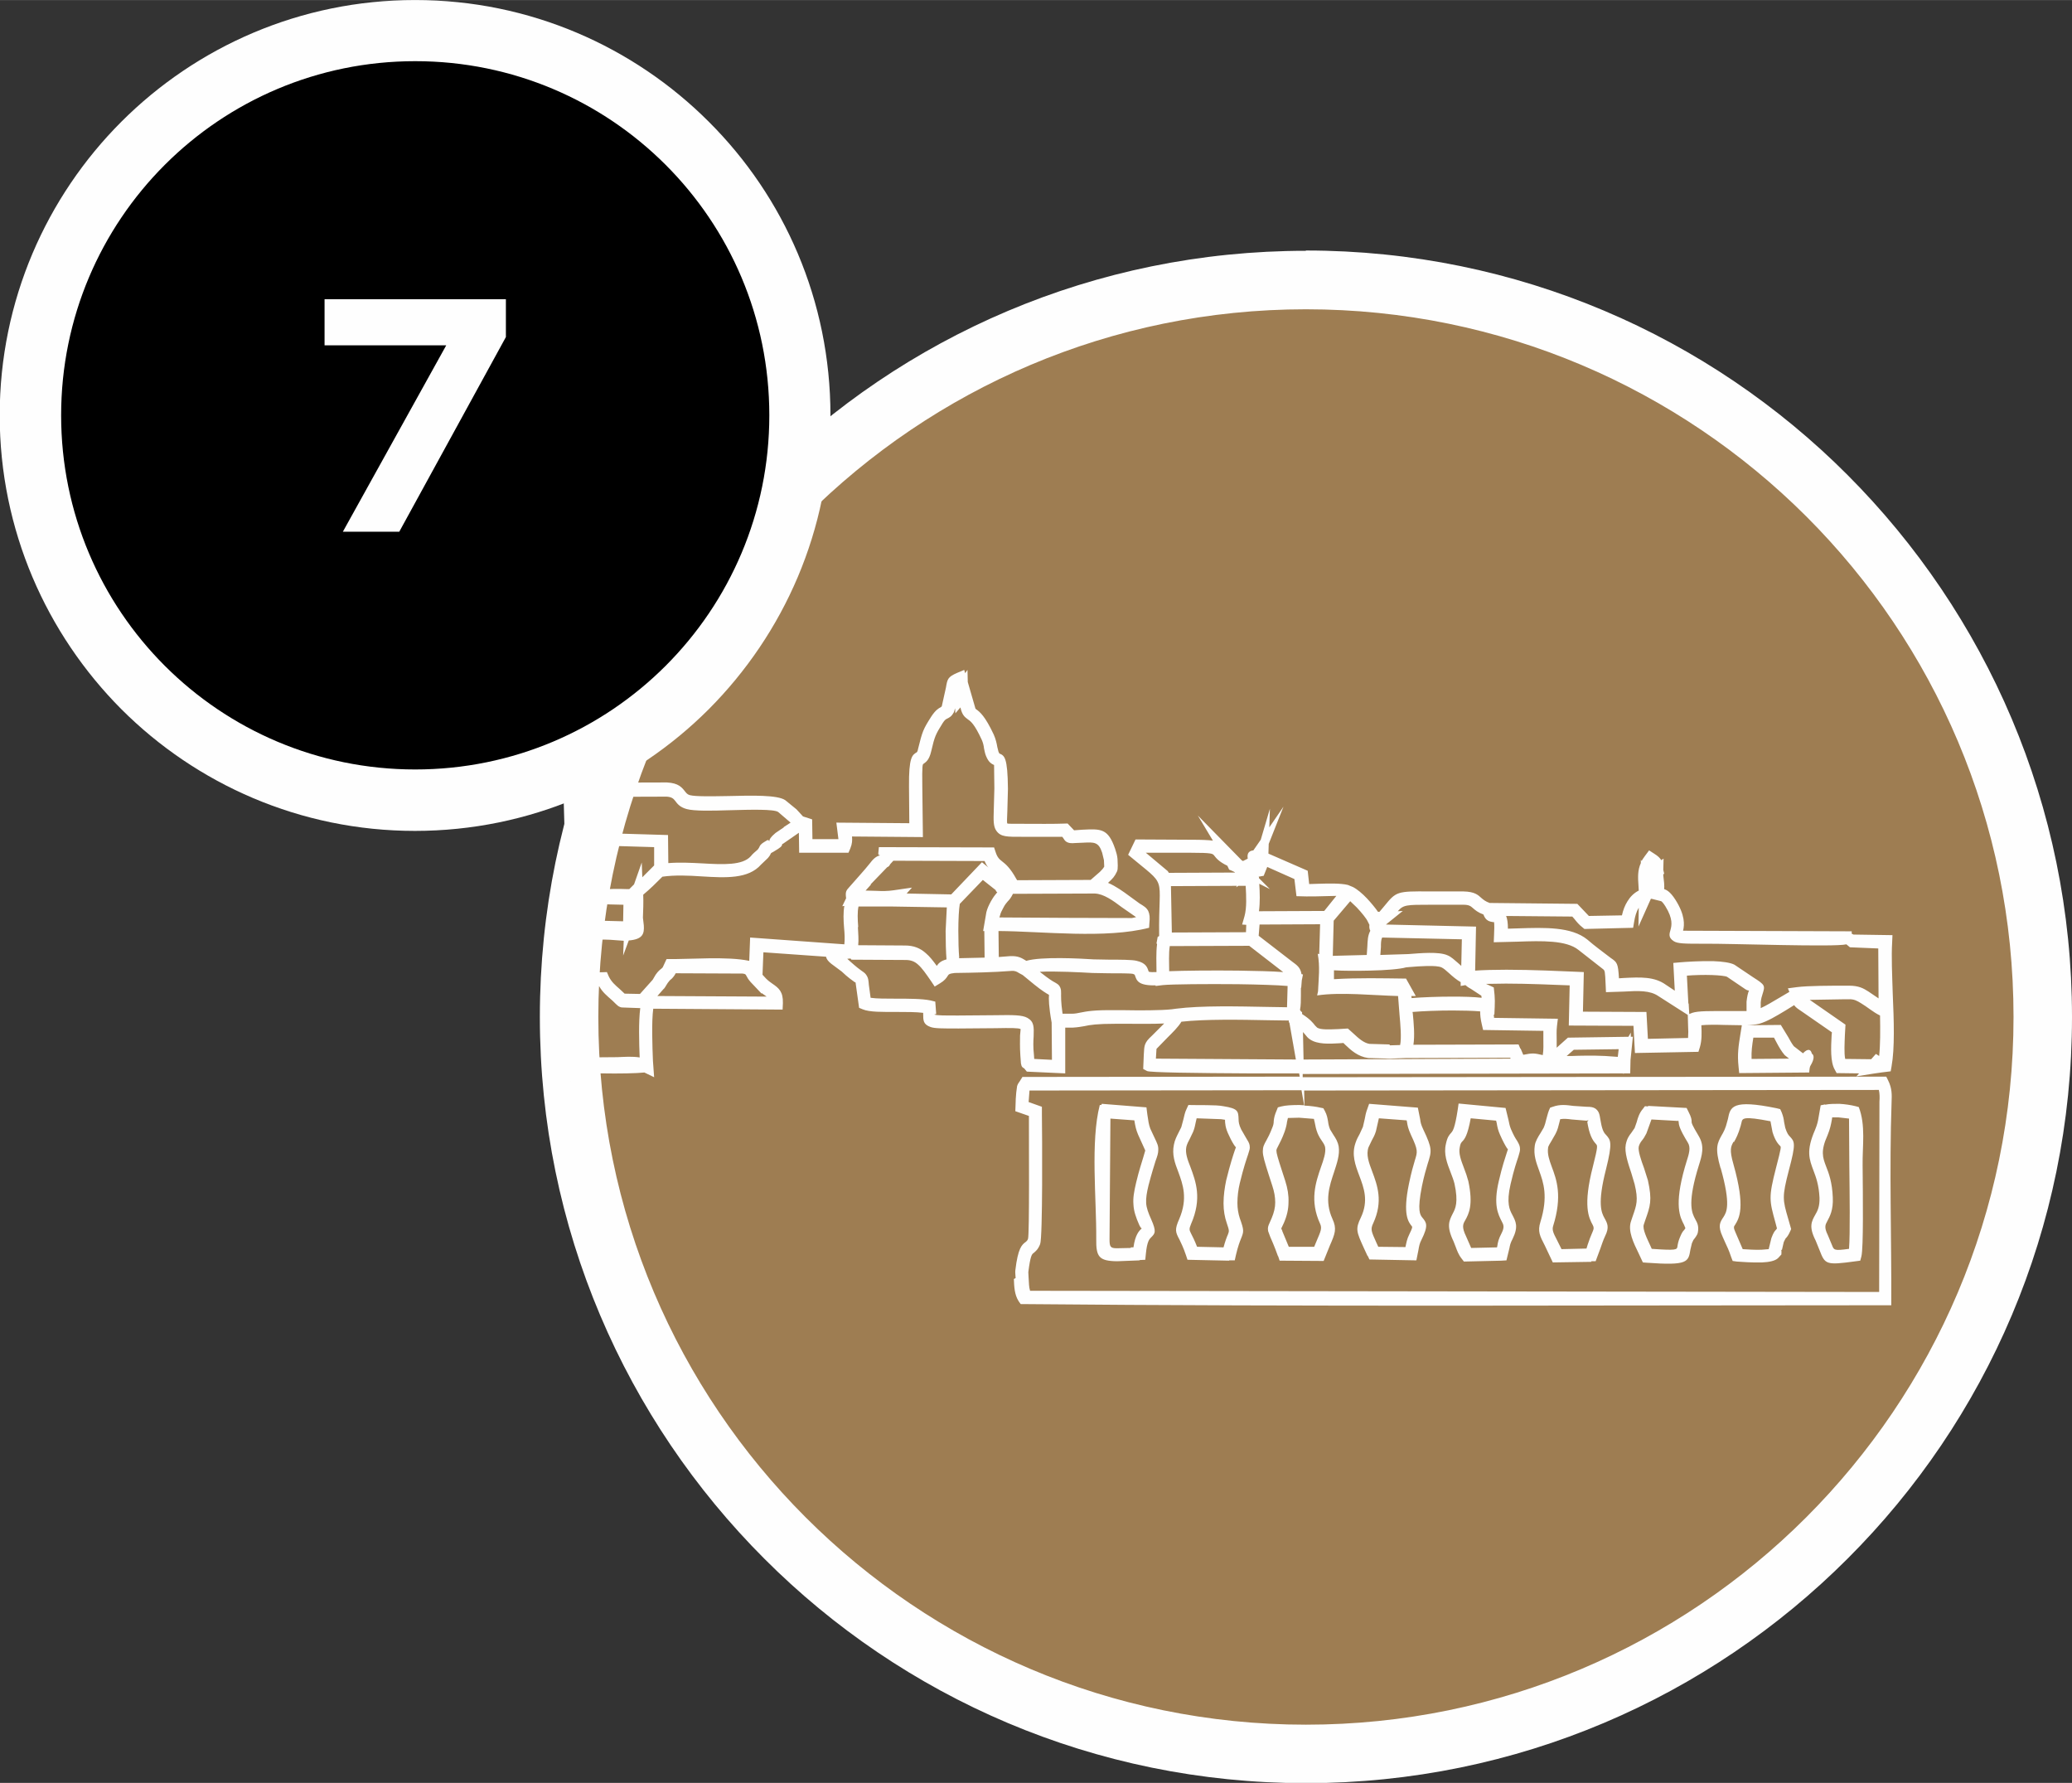 <?xml version="1.0" encoding="UTF-8"?> <!-- Creator: CorelDRAW 2021 (64-Bit) --> <svg xmlns="http://www.w3.org/2000/svg" xmlns:xlink="http://www.w3.org/1999/xlink" xmlns:xodm="http://www.corel.com/coreldraw/odm/2003" xml:space="preserve" width="500mm" height="430.176mm" version="1.1" shape-rendering="geometricPrecision" text-rendering="geometricPrecision" image-rendering="optimizeQuality" fill-rule="evenodd" clip-rule="evenodd" viewBox="0 0 7.016 6.036"><rect x="0" y="0" width="7.016" height="6.036" fill="#333333" stroke="none"/> <g id="Warstwa_x0020_1">  <circle fill="#9E7D52" cx="4.422" cy="3.442" r="2.495"></circle> <path fill="#FEFEFE" fill-rule="nonzero" d="M4.422 0.848c0.716,0 1.365,0.29 1.834,0.76 0.469,0.47 0.76,1.119 0.76,1.835 0,0.716 -0.29,1.365 -0.76,1.834 -0.469,0.469 -1.118,0.76 -1.834,0.76 -0.716,0 -1.365,-0.29 -1.834,-0.76 -0.469,-0.469 -0.76,-1.118 -0.76,-1.834 0,-0.716 0.29,-1.365 0.76,-1.834 0.469,-0.47 1.118,-0.76 1.834,-0.76zm1.694 0.9c-0.434,-0.433 -1.033,-0.701 -1.694,-0.701 -0.661,0 -1.26,0.268 -1.694,0.702 -0.433,0.433 -0.702,1.032 -0.702,1.694 0,0.661 0.268,1.26 0.702,1.694 0.433,0.433 1.032,0.702 1.694,0.702 0.661,0 1.26,-0.268 1.694,-0.702 0.433,-0.433 0.702,-1.032 0.702,-1.694 0,-0.662 -0.268,-1.261 -0.701,-1.694z"></path> <path fill="#FEFEFE" fill-rule="nonzero" d="M3.859 4.267l-0.077 0.003c-0.061,-0.001 -0.071,-0.015 -0.07,-0.076 0.001,-0.133 -0.02,-0.33 0.012,-0.453l0.005 0 0.002 -0.004 0.151 0.012 0.003 0.024c0.003,0.021 0.005,0.035 0.01,0.048l0.014 0.03c0.009,0.019 0.014,0.028 0.013,0.043 -0,0.01 -0.003,0.02 -0.009,0.036 -0.005,0.016 -0.013,0.041 -0.024,0.083 -0.006,0.025 -0.009,0.043 -0.008,0.06 0.001,0.016 0.007,0.033 0.017,0.055 0.019,0.043 0.013,0.048 -0.001,0.062 -0.005,0.005 -0.013,0.013 -0.017,0.055l-0.002 0.02 -0.02 0.001zm-0.03 -0.044l0.009 -0c0.006,-0.043 0.019,-0.056 0.028,-0.064 0.001,-0.001 -0.002,0.002 -0.008,-0.011 -0.012,-0.027 -0.019,-0.048 -0.02,-0.07 -0.002,-0.022 0.002,-0.044 0.009,-0.074 0.01,-0.042 0.019,-0.068 0.024,-0.085l0.007 -0.024 -0.024 -0.053c-0.007,-0.016 -0.01,-0.03 -0.013,-0.049l-0.081 -0.006 -0.003 0.409c-0,0.025 0.003,0.03 0.025,0.03l0.047 -0.001zm1.751 -0.479l0.131 0.007 0.006 0.012c0.011,0.021 0.011,0.028 0.011,0.035 0,0.004 0,0.008 0.024,0.048 0.021,0.035 0.011,0.066 0,0.101l-0.006 0.02c-0.032,0.112 -0.016,0.141 -0.006,0.16 0.008,0.014 0.013,0.025 0.009,0.046l-0.002 0.006c-0.006,0.011 -0.01,0.015 -0.013,0.019l-0.005 0.011 -0.005 0.021c-0.007,0.043 -0.009,0.055 -0.148,0.045l-0.013 -0.001 -0.015 -0.032c-0.016,-0.033 -0.037,-0.075 -0.025,-0.108l0.005 -0.015c0.014,-0.04 0.02,-0.056 0.007,-0.11l-0.011 -0.037c-0.011,-0.033 -0.024,-0.071 -0.019,-0.097 0.004,-0.02 0.011,-0.03 0.019,-0.04l0.011 -0.016 0.007 -0.02c0.004,-0.015 0.009,-0.031 0.021,-0.045l0.007 -0.009 0.011 0.001zm0.102 0.051l-0.09 -0.005 -0.017 0.047c-0.005,0.01 -0.01,0.018 -0.015,0.024 -0.005,0.006 -0.009,0.013 -0.011,0.021 -0.003,0.014 0.008,0.046 0.018,0.073l0.013 0.041c0.015,0.068 0.008,0.087 -0.009,0.135l-0.005 0.015c-0.005,0.015 0.011,0.047 0.023,0.073l0.004 0.009c0.084,0.006 0.085,0.003 0.087,-0.008 0.001,-0.008 0.003,-0.018 0.008,-0.03 0.007,-0.017 0.01,-0.021 0.015,-0.026l0.004 -0.006 -0.005 -0.012c-0.013,-0.025 -0.034,-0.064 0.003,-0.194l0.006 -0.02c0.008,-0.025 0.015,-0.047 0.004,-0.064 -0.03,-0.049 -0.03,-0.06 -0.031,-0.07l-0.001 -0.005zm-0.293 0.477l-0.131 0.002 -0.027 -0.057c-0.017,-0.033 -0.025,-0.048 -0.015,-0.08 0.027,-0.087 0.01,-0.134 -0.004,-0.173 -0.01,-0.028 -0.02,-0.053 -0.015,-0.086 0.002,-0.014 0.011,-0.029 0.02,-0.043l0.01 -0.017c0.004,-0.009 0.007,-0.02 0.009,-0.029 0.003,-0.01 0.005,-0.02 0.009,-0.03l0.004 -0.009 0.009 -0.003c0.025,-0.009 0.046,-0.006 0.069,-0.003l0.045 0.003c0.014,0 0.022,0.001 0.03,0.006 0.012,0.009 0.014,0.018 0.017,0.037l0.002 0.011c0.005,0.028 0.012,0.036 0.017,0.041 0.016,0.018 0.023,0.025 -0,0.117 -0.03,0.117 -0.015,0.147 -0.005,0.165 0.01,0.018 0.017,0.031 0.002,0.061 -0.007,0.015 -0.011,0.028 -0.016,0.042l-0.016 0.043 -0.015 0zm-0.102 -0.043l0.085 -0.002 0.004 -0.013c0.005,-0.015 0.01,-0.029 0.018,-0.047 0.004,-0.009 0.002,-0.014 -0.001,-0.02 -0.013,-0.024 -0.034,-0.064 0.001,-0.199 0.017,-0.067 0.015,-0.069 0.011,-0.074 -0.008,-0.009 -0.02,-0.022 -0.028,-0.063l-0.002 -0.011c-0.001,-0.006 0.005,-0.005 0.003,-0.007 -0.002,-0.001 -0.001,0.001 -0.007,0.001l-0.049 -0.004c-0.014,-0.002 -0.027,-0.003 -0.039,-0.001l-0.003 0.012c-0.003,0.011 -0.005,0.023 -0.013,0.038l-0.012 0.021c-0.006,0.01 -0.013,0.021 -0.013,0.026 -0.003,0.021 0.004,0.041 0.012,0.063 0.017,0.045 0.037,0.1 0.005,0.202 -0.004,0.013 0.001,0.024 0.012,0.045l0.016 0.032zm0.539 -0.274c-0.02,-0.069 -0.011,-0.085 0.004,-0.112 0.006,-0.01 0.013,-0.023 0.018,-0.044l0.003 -0.011c0.008,-0.041 0.014,-0.067 0.165,-0.036l0.012 0.003 0.005 0.011c0.005,0.013 0.007,0.022 0.008,0.032l0.004 0.02c0.006,0.019 0.011,0.025 0.015,0.029 0.017,0.018 0.022,0.023 -0.003,0.116 -0.023,0.089 -0.021,0.098 -0.002,0.163l0.01 0.035 -0.003 0.007c-0.007,0.016 -0.012,0.021 -0.016,0.025l-0.006 0.012 -0.006 0.026c-0.001,0.003 -0.002,0 -0.003,-0.001 0.002,0.006 0.001,0.01 0.001,0.017l-0.011 0.012c-0.01,0.01 -0.031,0.014 -0.055,0.015 -0.032,0.001 -0.072,-0.002 -0.085,-0.003l-0.014 -0.002 -0.005 -0.013c-0.008,-0.024 -0.014,-0.036 -0.021,-0.051l-0.008 -0.018c-0.017,-0.037 -0.009,-0.049 0.003,-0.067 0.01,-0.016 0.026,-0.04 -0.01,-0.167zm0.044 -0.09c-0.009,0.017 -0.015,0.026 0,0.078 0.041,0.146 0.019,0.181 0.005,0.204 -0.004,0.005 -0.006,0.009 0.001,0.024l0.025 0.058c0.017,0.001 0.043,0.003 0.064,0.002l0.024 -0.002 0.009 -0.037c0.007,-0.019 0.011,-0.024 0.016,-0.029l0.003 -0.004 -0.005 -0.019c-0.021,-0.076 -0.024,-0.086 0.002,-0.187 0.018,-0.069 0.017,-0.07 0.014,-0.073 -0.007,-0.007 -0.017,-0.018 -0.026,-0.047l-0.007 -0.037c-0.093,-0.018 -0.095,-0.01 -0.098,0.004l-0.003 0.012c-0.008,0.028 -0.016,0.043 -0.023,0.055zm-1.239 0.388l-0.012 -0.026c-0.026,-0.057 -0.03,-0.066 -0.011,-0.105 0.027,-0.057 0.01,-0.101 -0.005,-0.141 -0.014,-0.037 -0.027,-0.072 -0.013,-0.112 0.004,-0.012 0.009,-0.021 0.014,-0.03l0.011 -0.024 0.006 -0.026c0.002,-0.011 0.004,-0.022 0.009,-0.035l0.006 -0.017 0.165 0.013 0.008 0.04c0.001,0.01 0.003,0.018 0.01,0.033 0.032,0.067 0.029,0.074 0.015,0.118 -0.005,0.017 -0.012,0.04 -0.019,0.074 -0.017,0.085 -0.006,0.098 0.001,0.107 0.014,0.017 0.022,0.026 -0.003,0.076 -0.006,0.011 -0.008,0.022 -0.01,0.034l-0.007 0.035 -0.159 -0.003 -0.006 -0.013zm0.03 -0.045l0.006 0.013 0.092 0.001c0.003,-0.014 0.005,-0.027 0.013,-0.043 0.012,-0.024 0.01,-0.025 0.009,-0.027 -0.012,-0.015 -0.032,-0.039 -0.01,-0.145 0.008,-0.039 0.015,-0.062 0.02,-0.079 0.009,-0.029 0.011,-0.034 -0.013,-0.085 -0.01,-0.022 -0.012,-0.032 -0.014,-0.046l-0.001 -0.004 -0.094 -0.007 -0.01 0.044c-0.004,0.013 -0.009,0.022 -0.014,0.031l-0.011 0.023c-0.009,0.025 0.001,0.052 0.012,0.081 0.018,0.048 0.038,0.102 0.004,0.176 -0.01,0.021 -0.007,0.027 0.011,0.067zm1.519 -0.468c0.014,-0.003 0.031,-0.003 0.048,-0.003 0.019,0.001 0.039,0.004 0.055,0.008l0.011 0.003c0.024,0.062 0.012,0.132 0.013,0.198 0.001,0.105 0.003,0.277 -0.004,0.307l-0.004 0.015 -0.015 0.002c-0.102,0.014 -0.104,0.011 -0.123,-0.038l-0.013 -0.032c-0.024,-0.047 -0.014,-0.065 -0.001,-0.088 0.007,-0.012 0.015,-0.027 0.014,-0.057 -0.002,-0.043 -0.012,-0.07 -0.02,-0.091 -0.015,-0.04 -0.026,-0.068 0.005,-0.139 0.007,-0.017 0.01,-0.029 0.012,-0.043l0.007 -0.04 0.015 -0.003zm0.046 0.043l-0.022 -0 -0.001 0.007c-0.003,0.017 -0.006,0.032 -0.015,0.054 -0.024,0.053 -0.016,0.075 -0.005,0.104 0.01,0.025 0.021,0.055 0.023,0.106 0.002,0.043 -0.01,0.064 -0.019,0.081 -0.006,0.011 -0.011,0.02 0.002,0.046l0.015 0.036c0.006,0.015 0.007,0.018 0.057,0.011 0.004,-0.05 0.002,-0.19 0.001,-0.281l-0.001 -0.16 -0.035 -0.004zm-1.899 0.469c-0.012,-0.034 -0.021,-0.053 -0.026,-0.065l-0.007 -0.019c-0.002,-0.012 0,-0.017 0.005,-0.028l0.007 -0.016c0.008,-0.019 0.012,-0.036 0.012,-0.053 0,-0.018 -0.003,-0.036 -0.01,-0.057l-0.012 -0.037c-0.014,-0.044 -0.02,-0.064 -0.02,-0.079 0,-0.015 0.004,-0.023 0.012,-0.037 0.005,-0.009 0.012,-0.022 0.02,-0.043 0.004,-0.009 0.005,-0.016 0.005,-0.023 0.001,-0.01 0.003,-0.02 0.01,-0.036l0.004 -0.01 0.011 -0.003c0.015,-0.004 0.038,-0.005 0.062,-0.005l0.016 0.001 -0.009 -0.051 -0.921 0.001 -0.003 0.039 0.045 0.016 0 0.026c0.001,0.071 0.003,0.417 -0.006,0.439 -0.007,0.018 -0.015,0.024 -0.022,0.03 -0.006,0.004 -0.011,0.009 -0.018,0.065l0.001 0.02c0.001,0.015 0.001,0.031 0.005,0.043l2.875 0.004 0.001 -0.644c0.001,-0.015 0.001,-0.027 -0.002,-0.04l-1.946 0.002 0.001 0.051c0.021,0.001 0.042,0.004 0.054,0.007l0.01 0.002 0.005 0.009c0.007,0.013 0.009,0.024 0.011,0.036 0.001,0.008 0.003,0.018 0.007,0.027l0.011 0.018c0.008,0.012 0.015,0.023 0.018,0.04 0.004,0.028 -0.006,0.056 -0.016,0.087 -0.015,0.045 -0.033,0.097 -0.005,0.158 0.015,0.033 0.009,0.049 -0.009,0.09l-0.021 0.052 -0.149 -0.001 -0.005 -0.015zm0.015 -0.084l0.022 0.053 0.086 0 0.01 -0.024c0.012,-0.028 0.017,-0.039 0.01,-0.054 -0.036,-0.078 -0.015,-0.14 0.003,-0.192 0.009,-0.025 0.017,-0.049 0.014,-0.067 -0.001,-0.006 -0.005,-0.013 -0.01,-0.02 -0.005,-0.007 -0.01,-0.015 -0.015,-0.026 -0.006,-0.015 -0.008,-0.026 -0.01,-0.037l-0.003 -0.013 -0.05 -0.004 -0.038 0.001 -0.003 0.013c-0.001,0.009 -0.003,0.018 -0.008,0.033 -0.009,0.025 -0.017,0.039 -0.022,0.049 -0.004,0.007 -0.006,0.012 -0.006,0.015 0,0.009 0.005,0.026 0.018,0.066l0.012 0.037c0.008,0.025 0.012,0.049 0.011,0.072 -0,0.023 -0.005,0.046 -0.016,0.071l-0.008 0.017 -0.001 -0 0.004 0.009zm-0.181 0.1l-0.14 -0.003 -0.005 -0.015c-0.009,-0.027 -0.017,-0.042 -0.022,-0.053 -0.014,-0.026 -0.017,-0.034 -0.001,-0.07 0.03,-0.07 0.012,-0.118 -0.003,-0.159 -0.012,-0.031 -0.022,-0.059 -0.015,-0.093 0.003,-0.016 0.01,-0.029 0.016,-0.041l0.009 -0.018 0.007 -0.026c0.003,-0.012 0.005,-0.024 0.011,-0.036l0.006 -0.013c0.031,0.001 0.094,-0.001 0.118,0.004 0.051,0.008 0.051,0.017 0.052,0.045 0,0.007 0.001,0.018 0.009,0.034l0.019 0.033c0.007,0.011 0.01,0.017 0.01,0.028 -0,0.007 -0.003,0.013 -0.006,0.024 -0.005,0.015 -0.015,0.043 -0.028,0.097 -0.005,0.021 -0.008,0.044 -0.008,0.067 0,0.018 0.003,0.036 0.008,0.051 0.015,0.042 0.014,0.045 0.004,0.07 -0.004,0.01 -0.01,0.025 -0.017,0.055l-0.004 0.018 -0.018 -0zm-0.107 -0.047l0.089 0.002c0.006,-0.022 0.011,-0.035 0.015,-0.044 0.004,-0.011 0.005,-0.012 -0.004,-0.038 -0.007,-0.02 -0.011,-0.043 -0.011,-0.067 -0,-0.027 0.004,-0.054 0.009,-0.078 0.014,-0.057 0.024,-0.086 0.029,-0.101l0.004 -0.011c0,-0.003 -0.001,0.001 -0.003,-0.003 -0.005,-0.007 -0.012,-0.018 -0.021,-0.038 -0.012,-0.024 -0.013,-0.041 -0.013,-0.052l-0.013 -0.002 -0.083 -0.003 -0.003 0.013c-0.002,0.01 -0.004,0.021 -0.009,0.033l-0.011 0.023c-0.005,0.009 -0.01,0.019 -0.012,0.028 -0.004,0.021 0.004,0.043 0.014,0.068 0.018,0.049 0.04,0.106 0.002,0.193 -0.007,0.017 -0.006,0.02 0,0.032 0.005,0.01 0.012,0.023 0.02,0.044zm1.033 0.047l-0.13 0.003 -0.007 -0.009c-0.012,-0.015 -0.016,-0.028 -0.021,-0.041l-0.007 -0.018c-0.025,-0.052 -0.015,-0.07 -0.003,-0.094 0.009,-0.017 0.02,-0.038 0.006,-0.102 -0.003,-0.012 -0.008,-0.025 -0.013,-0.038 -0.012,-0.031 -0.024,-0.062 -0.016,-0.096 0.005,-0.024 0.011,-0.03 0.018,-0.038 0.005,-0.006 0.012,-0.013 0.022,-0.078l0.003 -0.021 0.159 0.015 0.01 0.041c0.002,0.01 0.004,0.02 0.008,0.03 0.009,0.021 0.016,0.033 0.021,0.04 0.007,0.012 0.01,0.018 0.01,0.029 0,0.008 -0.003,0.014 -0.006,0.026 -0.005,0.015 -0.014,0.04 -0.026,0.092 -0.015,0.065 -0.003,0.087 0.006,0.104 0.012,0.023 0.021,0.04 0.001,0.081 -0.008,0.015 -0.009,0.022 -0.011,0.032l-0.01 0.041 -0.017 0.001zm-0.106 -0.043l0.088 -0.002 0.001 -0.004c0.002,-0.014 0.004,-0.024 0.015,-0.045 0.01,-0.02 0.006,-0.028 0,-0.039 -0.012,-0.024 -0.029,-0.055 -0.01,-0.136 0.012,-0.052 0.022,-0.08 0.027,-0.096l0.004 -0.012 -0.004 -0.005c-0.005,-0.008 -0.013,-0.022 -0.023,-0.045 -0.006,-0.013 -0.009,-0.026 -0.011,-0.039l-0.002 -0.008 -0.086 -0.008c-0.011,0.06 -0.021,0.071 -0.03,0.08 -0.002,0.003 -0.005,0.005 -0.007,0.018 -0.005,0.021 0.005,0.046 0.014,0.07 0.006,0.015 0.011,0.03 0.015,0.045 0.017,0.08 0.002,0.11 -0.011,0.133 -0.007,0.012 -0.012,0.022 0.003,0.053l0.018 0.041zm-1.542 0.102c-0,-0.007 -0.002,-0.019 -0.001,-0.026 0.009,-0.076 0.022,-0.087 0.036,-0.097 0.002,-0.002 0.005,-0.004 0.007,-0.01 0.005,-0.015 0.003,-0.335 0.003,-0.416l-0.046 -0.016c0.001,-0.029 0.001,-0.055 0.006,-0.085 0.002,-0.006 0.004,-0.01 0.01,-0.018l0.008 -0.013 0.939 -0.001 -0.002 -0.011 -0.163 -0c-0.192,-0.001 -0.342,-0.003 -0.352,-0.008l-0.013 -0.007 0.002 -0.049c0.001,-0.015 0.001,-0.024 0.004,-0.033 0.004,-0.011 0.01,-0.018 0.024,-0.031l0.041 -0.041c-0.04,0.002 -0.091,0.001 -0.13,0.001l-0.033 -0c-0.066,0 -0.089,0.004 -0.107,0.008 -0.012,0.002 -0.022,0.004 -0.039,0.005l-0.026 0 0 0.155 -0.13 -0.006 -0.009 -0.011c-0.005,-0.003 -0.009,-0.004 -0.011,-0.017l-0.002 -0.027c-0.002,-0.029 -0.001,-0.051 -0.001,-0.067l0.002 -0.022c-0.007,-0.004 -0.033,-0.004 -0.085,-0.003l-0.125 0.001c-0.055,0 -0.081,0 -0.095,-0.005 -0.025,-0.009 -0.025,-0.022 -0.025,-0.045l0 -0.003c-0.024,-0.003 -0.056,-0.003 -0.088,-0.003 -0.048,0 -0.094,0.001 -0.117,-0.009l-0.012 -0.005 -0.012 -0.086 -0.003 -0.001c-0.008,-0.006 -0.022,-0.015 -0.044,-0.036l-0.035 -0.026c-0.01,-0.008 -0.016,-0.015 -0.018,-0.024l-0.212 -0.015 -0.003 0.076 0.012 0.013c0.007,0.007 0.015,0.013 0.021,0.017 0.022,0.015 0.037,0.027 0.036,0.066l-0.001 0.022 -0.438 -0.003c-0.006,0.043 -0.003,0.129 -0.001,0.177l0.004 0.055 -0.033 -0.016c-0.028,0.003 -0.088,0.004 -0.142,0.003 -0.033,-0 -0.065,-0.002 -0.086,-0.004l-0.015 0.053 -0.019 -0.062 -0.009 -0.004 0.004 -0.013c-0.012,-0.051 -0.008,-0.17 -0.006,-0.247 0.004,-0.11 0.001,-0.225 0,-0.335l0.027 0.046 0.027 -0.022c0.01,-0.011 0.011,-0.012 0.024,-0.023l0.005 -0.004c0.015,-0.003 0.042,-0.029 0.055,-0.04l-0.017 0.033c0.03,-0.003 0.067,-0.003 0.091,-0.002l0.01 0 0.016 -0.016 0.026 -0.074 0.002 0.05 0.04 -0.04 0 -0.062 -0.302 -0.009 -0.006 -0.209 0.351 -0.001c0.04,0.002 0.051,0.017 0.062,0.031 0.004,0.005 0.008,0.01 0.016,0.012 0.019,0.005 0.074,0.004 0.131,0.003 0.08,-0.002 0.166,-0.004 0.192,0.014l0.038 0.031 0.022 0.024 0.031 0.01 0.001 0.067 0.088 0 -0.007 -0.056 0.247 0.002 -0.001 -0.124c-0.001,-0.1 0.011,-0.107 0.026,-0.116 0.001,-0.001 0.003,-0.002 0.005,-0.013 0.007,-0.028 0.011,-0.044 0.017,-0.059 0.006,-0.015 0.014,-0.028 0.028,-0.05 0.014,-0.021 0.024,-0.027 0.032,-0.031l0.003 -0.003 0.014 -0.063c0.005,-0.029 0.006,-0.036 0.038,-0.05l0.024 -0.01 0.003 0.011 0.008 -0.011 0.001 0.041 0.026 0.09 0.002 0.002c0.013,0.009 0.031,0.024 0.06,0.086 0.007,0.016 0.01,0.03 0.012,0.042l0.004 0.016 0.003 0.006c0.017,0.007 0.028,0.012 0.029,0.12l-0.002 0.074c-0.001,0.026 -0.002,0.041 0,0.043 0.001,0.001 0.016,0.001 0.049,0.001 0.051,-0 0.104,0.001 0.155,-0.001l0.022 0.023 0.028 -0.002c0.063,-0.003 0.087,-0.005 0.111,0.065 0.004,0.012 0.007,0.022 0.008,0.034 0,0.011 0.003,0.033 -0.002,0.043 -0.008,0.017 -0.015,0.024 -0.027,0.035l-0.003 0.003c0.026,0.011 0.051,0.029 0.074,0.046l0.033 0.024c0.015,0.009 0.023,0.014 0.029,0.025 0.005,0.011 0.006,0.022 0.004,0.041l-0.001 0.016c-0.147,0.038 -0.36,0.012 -0.51,0.011l0.001 0.088 0.039 -0.003c0.026,-0.001 0.038,0.006 0.051,0.014l0.003 0.002c0.051,-0.015 0.183,-0.008 0.228,-0.005l0.054 0.001c0.035,-0 0.077,0 0.092,0.004 0.031,0.007 0.036,0.022 0.04,0.035 0.001,0.002 0.001,0.004 0.027,0.003 0,-0.03 -0.002,-0.065 0.002,-0.095l-0.002 -0.002 0.004 -0.022 0.005 -0.003c-0.003,-0.217 0.033,-0.159 -0.105,-0.275l0.025 -0.052 0.191 0.001c0.033,-0 0.056,0.001 0.071,0.003l-0.051 -0.085 0.149 0.152 0.004 0.002 0.016 -0.008c-0.002,-0.012 -0.001,-0.026 0.019,-0.028l0.025 -0.036 0.031 -0.105 -0.002 0.063 0.048 -0.07 -0.05 0.126 -0.001 0.033 0.133 0.058 0.005 0.045 0.032 -0.001c0.035,-0.001 0.074,-0.002 0.099,0.004l0.017 0.007c0.014,0.007 0.032,0.022 0.048,0.039 0.014,0.015 0.028,0.032 0.037,0.045l0.005 -0 0.016 -0.019c0.041,-0.05 0.042,-0.051 0.155,-0.05l0.114 -0c0.037,0.001 0.048,0.011 0.061,0.023 0.006,0.005 0.013,0.011 0.027,0.016l0.297 0.003 0.039 0.041 0.112 -0.002c0.004,-0.018 0.01,-0.034 0.019,-0.048 0.009,-0.015 0.022,-0.028 0.038,-0.036l-0.001 -0.017c-0.002,-0.028 -0.003,-0.052 0.008,-0.076l0 -0.011 0.003 0.004c0.001,-0.005 0.02,-0.029 0.025,-0.036l0.017 0.011c0.013,0.008 0.02,0.015 0.024,0.022l0.008 -0.005 -0.001 0.038 0.003 0.013 -0.003 0.002 0 0.004c0.006,0.043 0.002,0.045 0.003,0.046 0.008,0.003 0.02,0.008 0.038,0.036 0.033,0.052 0.031,0.085 0.026,0.105l0.571 0.002 0 0.008 0.006 0.003 0.132 0.002 -0.001 0.024c-0.003,0.048 -0,0.111 0.002,0.175 0.004,0.091 0.007,0.184 -0.004,0.245l-0.003 0.017c-0.036,0.004 -0.08,0.011 -0.116,0.017l0.009 -0.01 -0.076 -0.001 -0.006 -0.011c-0.016,-0.027 -0.013,-0.077 -0.011,-0.117l0.001 -0.01 -0.104 -0.072c-0.012,-0.008 -0.018,-0.012 -0.024,-0.02l-0.029 0.018c-0.03,0.018 -0.061,0.037 -0.089,0.045 -0.012,0.003 -0.027,0.004 -0.04,0.005l0.113 -0.001 0.025 0.041c0.006,0.011 0.012,0.022 0.019,0.031l0.031 0.024c0.017,-0.018 0.027,-0.013 0.03,0.001 0.008,0.005 0.009,0.018 -0.004,0.04 -0.004,0.006 -0.004,0.016 -0.005,0.024l-0.237 0.002 -0.002 -0.02c-0.005,-0.045 0,-0.073 0.006,-0.111l0.005 -0.031 -0.058 -0.001c-0.03,-0.001 -0.061,-0.001 -0.079,0.001l0 0.002c0.001,0.024 0.002,0.048 -0.005,0.072l-0.005 0.016 -0.215 0.004 -0.005 -0.092 -0.219 -0.001 0.003 -0.136c-0.053,-0.002 -0.141,-0.006 -0.216,-0.006l-0.067 0.001 0.026 0.012c0.005,0.041 0.004,0.049 0.002,0.092l-0.002 -0 0.001 0.011 0.216 0.003 -0.003 0.025c-0.002,0.016 -0.001,0.032 -0.001,0.048l0 0.025 0.038 -0.034 0.205 -0.003 0.008 -0.014 -0 0.014 0.007 -0 -0.008 0.079 -0.001 0.045 -0.021 0 -0.001 0.001 -0.004 -0.001 -1.083 0.002 0 0.011 1.976 -0.002 0.006 0.012c0.014,0.028 0.013,0.049 0.012,0.075 -0.008,0.226 0,0.461 -0.001,0.687 -0.982,0 -1.967,0.005 -2.948,-0.004l-0.007 -0.01c-0.014,-0.022 -0.015,-0.049 -0.016,-0.075zm-0.732 -1.509l-0.052 0.036c-0.005,0.004 -0.006,0.003 -0.006,0.003 -0.002,0.009 -0.004,0.011 -0.029,0.026l-0.009 0.005c-0.002,0.004 -0.004,0.009 -0.011,0.017l-0.023 0.022c-0.043,0.049 -0.119,0.045 -0.201,0.04 -0.045,-0.003 -0.091,-0.005 -0.133,0.001 -0.022,0.022 -0.041,0.041 -0.065,0.061 0.001,0.026 0,0.052 -0.001,0.078l0.003 0.026c0.002,0.029 -0.004,0.047 -0.051,0.051l-0.019 0.051 0.002 -0.05 -0.027 -0.002c-0.024,-0.002 -0.053,-0.004 -0.074,0.002l-0.01 0.003 -0.032 0.026 -0.001 -0.044 -0.006 0 0.001 0.124 0.092 -0.003 0.006 0.014c0.009,0.019 0.022,0.03 0.038,0.044l0.016 0.015 0.052 0.001 0.043 -0.048 0.01 -0.017c0.009,-0.013 0.015,-0.017 0.02,-0.021l0.004 -0.004 0.013 -0.028c0.081,0.001 0.205,-0.01 0.28,0.006l0.003 -0.079 0.319 0.023c0.002,-0.016 0.001,-0.037 -0.001,-0.057 -0.002,-0.025 -0.003,-0.05 0.001,-0.073l-0.007 0.001 0.013 -0.027c-0.003,-0.022 0,-0.026 0.011,-0.038 0.024,-0.028 0.048,-0.053 0.071,-0.082 0.014,-0.019 0.025,-0.023 0.032,-0.025 0.005,-0.002 -0.006,0.002 -0.005,-0.007l0.002 -0.021 0.39 0.001 0.005 0.015c0.006,0.019 0.013,0.025 0.022,0.032 0.013,0.01 0.028,0.023 0.048,0.059l0.003 0.005 0.249 -0.001 0.031 -0.027c0.007,-0.007 0.011,-0.011 0.015,-0.018l-0.001 -0.022 -0.006 -0.025c-0.012,-0.037 -0.027,-0.036 -0.065,-0.034l-0.024 0.001c-0.014,0.001 -0.021,0.001 -0.028,-0.002 -0.007,-0.003 -0.01,-0.007 -0.013,-0.012l-0.005 -0.007 -0.137 0c-0.049,0 -0.071,0.001 -0.086,-0.02 -0.011,-0.015 -0.01,-0.036 -0.009,-0.072l0.002 -0.072 -0.001 -0.079c-0.008,-0.004 -0.018,-0.008 -0.027,-0.03 -0.004,-0.009 -0.005,-0.018 -0.007,-0.026 -0.001,-0.009 -0.003,-0.019 -0.008,-0.03 -0.024,-0.052 -0.037,-0.062 -0.046,-0.068 -0.012,-0.009 -0.02,-0.015 -0.026,-0.041l-0.017 0.02 -0.001 -0.017 -0.004 0.013c-0.008,0.015 -0.015,0.018 -0.023,0.022 -0.004,0.002 -0.008,0.004 -0.015,0.015 -0.012,0.019 -0.019,0.031 -0.024,0.043 -0.005,0.012 -0.009,0.027 -0.015,0.053 -0.007,0.03 -0.018,0.036 -0.026,0.042 -0.003,0.002 -0.005,0.003 -0.004,0.077l0.002 0.171 -0.24 -0.002c0.001,0.013 0.001,0.024 -0.006,0.041l-0.006 0.014 -0.167 -0 -0.001 -0.07zm-0.053 -0.018l0.023 -0.015 -0.042 -0.036c-0.014,-0.01 -0.092,-0.008 -0.165,-0.006 -0.062,0.002 -0.12,0.003 -0.145,-0.004 -0.022,-0.006 -0.031,-0.017 -0.039,-0.028 -0.005,-0.006 -0.01,-0.013 -0.029,-0.014l-0.301 0.001 0.003 0.12 0.303 0.009 0.001 0.095c0.038,-0.003 0.078,-0.001 0.116,0.001 0.07,0.004 0.135,0.007 0.163,-0.024 0.007,-0.009 0.015,-0.015 0.024,-0.023l0.004 -0.006c0.004,-0.009 0.006,-0.013 0.027,-0.025 0.009,-0.005 0.007,0.009 0.008,0.002l0 -0.001c0.001,-0.004 0.003,-0.011 0.021,-0.026l0.028 -0.019zm-0.694 0.372l-0.004 0 0 0.017 0.004 -0.018zm0.069 0.167l-0.063 0.002 0.002 0.239 0.123 -0.001c0.024,-0.001 0.051,-0.003 0.075,0.001 -0.002,-0.049 -0.004,-0.122 0.002,-0.167l-0.056 -0.002c-0.006,0 -0.009,0 -0.015,-0.003 -0.007,-0.003 -0.019,-0.017 -0.025,-0.022 -0.017,-0.015 -0.032,-0.027 -0.043,-0.047zm0.219 0.008l-0.022 0.025 0.37 0.002 -0.017 -0.012 -0 0.002 -0.037 -0.039c-0.008,-0.009 -0.012,-0.016 -0.015,-0.022 -0.002,-0.004 -0.003,-0.006 -0.013,-0.007l-0.226 -0.001 -0.004 0.007c-0.007,0.01 -0.011,0.013 -0.016,0.017 -0.011,0.012 -0.013,0.021 -0.021,0.03zm0.632 -0.102l-0.011 0.001 0.011 0.01c0.02,0.018 0.031,0.026 0.038,0.031 0.009,0.006 0.013,0.009 0.018,0.018 0.004,0.007 0.005,0.015 0.006,0.029l0.006 0.044c0.019,0.003 0.053,0.003 0.088,0.003 0.042,-0 0.086,-0 0.115,0.006l0.016 0.004 0.003 0.041c0,0.003 -0.01,0.001 -0.005,0.003 0.008,0.003 0.031,0.003 0.08,0.003l0.125 -0.001c0.061,-0.001 0.091,-0.001 0.109,0.009 0.023,0.013 0.022,0.031 0.021,0.063 -0.001,0.015 -0.002,0.035 0.001,0.062l0.001 0.014 0.06 0.003 -0.001 -0.126c-0.01,-0.055 -0.01,-0.081 -0.009,-0.094 -0.009,-0.005 -0.024,-0.014 -0.05,-0.035l-0.039 -0.032 -0.013 -0.007c-0.006,-0.004 -0.013,-0.008 -0.025,-0.007 -0.065,0.005 -0.126,0.006 -0.192,0.007 -0.019,0.002 -0.021,0.005 -0.024,0.01 -0.005,0.008 -0.011,0.016 -0.026,0.025l-0.018 0.011 -0.012 -0.018c-0.018,-0.026 -0.031,-0.045 -0.045,-0.057 -0.011,-0.01 -0.024,-0.015 -0.041,-0.015l-0.184 -0.001zm0.025 -0.106c0.001,0.021 0.003,0.042 0.001,0.061l0.159 0.001c0.029,0 0.051,0.009 0.07,0.026 0.013,0.011 0.024,0.025 0.037,0.043 0.006,-0.009 0.014,-0.017 0.033,-0.022 -0.002,-0.025 -0.003,-0.061 -0.003,-0.096l0.004 -0.08 -0.185 -0.003 -0.114 0c-0.004,0.018 -0.003,0.044 -0.001,0.069zm0.044 -0.144l-0.018 0.02 0.037 0.001c0.019,0.001 0.038,0.001 0.058,-0.002l0.062 -0.009 -0.018 0.02 0.151 0.003 0.104 -0.109 0.022 0.018c-0.005,-0.005 -0.009,-0.012 -0.013,-0.022l-0.309 -0.001 -0.011 0.012c-0.002,0.005 -0.005,0.008 -0.01,0.01l-0.056 0.058zm0.752 0.03l-0.271 0.001c-0.007,0.014 -0.012,0.02 -0.018,0.026 -0.004,0.005 -0.009,0.01 -0.015,0.022 -0.005,0.009 -0.009,0.017 -0.011,0.026l-0.002 0.006c0.15,0.001 0.299,0.002 0.449,0.002l0.014 -0.003 -0.049 -0.034c-0.029,-0.022 -0.061,-0.045 -0.091,-0.046l-0.006 0zm-0.486 -0.665l-0.001 -0.002 0.001 0.002zm2.375 0.683l-0.042 0.094 0.001 -0.064c-0.008,0.013 -0.013,0.03 -0.016,0.05l-0.003 0.018 -0.165 0.004 -0.006 -0.005c-0.012,-0.009 -0.02,-0.019 -0.028,-0.029l-0.007 -0.008 -0.224 -0.002c0.004,0.01 0.006,0.024 0.006,0.043l0.033 -0.001c0.092,-0.003 0.182,-0.006 0.236,0.038 0.024,0.021 0.053,0.042 0.079,0.062 0.022,0.015 0.025,0.018 0.028,0.069l0.015 -0.001c0.059,-0.003 0.105,-0.005 0.144,0.023l0.03 0.02 -0.005 -0.094 0.022 -0.002c0.022,-0.002 0.072,-0.005 0.114,-0.004 0.03,0.001 0.058,0.005 0.071,0.012l0.064 0.043c0.041,0.026 0.04,0.028 0.031,0.057 -0.002,0.006 -0.005,0.015 -0.006,0.028l-0 0.019c0.018,-0.008 0.041,-0.022 0.063,-0.035l0.034 -0.02 -0.005 -0.012 0.03 -0.004c0.038,-0.005 0.117,-0.005 0.166,-0.005l0.011 -0c0.033,-0 0.049,0.009 0.066,0.02l0.034 0.023 -0.001 -0.169 -0.096 -0.004 -0.012 -0.01c-0.039,0.01 -0.392,-0.003 -0.484,-0.002 -0.063,0 -0.088,-0 -0.101,-0.009 -0.018,-0.012 -0.015,-0.023 -0.01,-0.04 0.003,-0.012 0.009,-0.035 -0.018,-0.078 -0.007,-0.011 -0.011,-0.015 -0.014,-0.017l-0.032 -0.008zm-0.533 0.079c-0.013,-0.002 -0.026,-0.004 -0.034,-0.026 -0.019,-0.007 -0.028,-0.015 -0.036,-0.022 -0.007,-0.006 -0.012,-0.011 -0.032,-0.011l-0.112 0c-0.08,-0 -0.091,0 -0.11,0.022l0.017 -0.001 -0.057 0.046 0.305 0.007 -0.003 0.149c0.028,-0.002 0.066,-0.003 0.106,-0.003 0.088,0 0.191,0.005 0.24,0.007l0.022 0.001 -0.003 0.134 0.215 0.001 0.005 0.091 0.136 -0.003c0.001,-0.013 0.001,-0.028 0,-0.042l-0.001 -0.036 -0.1 -0.064c-0.028,-0.019 -0.066,-0.018 -0.117,-0.015l-0.06 0.002 -0.001 -0.022c-0.002,-0.051 -0.003,-0.051 -0.009,-0.056l-0.083 -0.065c-0.041,-0.033 -0.123,-0.031 -0.206,-0.028l-0.081 0.002 0.001 -0.024c0.002,-0.042 0,-0.045 -0.001,-0.045zm0.661 0.275l0.002 0.036 0.01 -0.004c0.02,-0.007 0.066,-0.006 0.111,-0.006l0.073 -0 0 -0.032c0.002,-0.018 0.005,-0.03 0.008,-0.037 0.001,-0.002 -0.001,0.002 -0.012,-0.005l-0.062 -0.042c-0.006,-0.003 -0.026,-0.005 -0.05,-0.006 -0.029,-0.001 -0.062,0 -0.086,0.002l0.005 0.095zm0.529 -0.014l-0.119 0.002 0.121 0.084 -0.002 0.035c-0.001,0.028 -0.003,0.061 0.001,0.081l0.088 0.001 0.016 -0.018 0.011 0.007c0.004,-0.038 0.004,-0.086 0.003,-0.137 -0.023,-0.011 -0.043,-0.029 -0.065,-0.042 -0.012,-0.007 -0.022,-0.014 -0.042,-0.013l-0.011 0zm-1.607 -0.232c-0.003,-0.005 -0.004,-0.012 -0.003,-0.02l-0.006 -0.012c-0.004,-0.009 -0.02,-0.029 -0.037,-0.047l-0.022 -0.021 -0.056 0.066 -0.003 0.119 0.115 -0.003 0.002 -0.029c0.001,-0.019 0.001,-0.036 0.01,-0.053zm0.31 0.029l-0.27 -0.006c-0.004,0.009 -0.004,0.02 -0.004,0.032l-0.002 0.027 0.095 -0.003c0.04,-0.003 0.103,-0.009 0.132,0.004 0.013,0.005 0.024,0.016 0.037,0.027l0.01 0.009 0.002 -0.09zm0.013 0.155l-0.017 0.003 0 -0.013c-0.014,-0.008 -0.027,-0.019 -0.039,-0.03 -0.01,-0.009 -0.019,-0.017 -0.026,-0.02 -0.018,-0.008 -0.074,-0.004 -0.109,-0.001l-0.011 0.001c-0.02,0.006 -0.071,0.01 -0.123,0.011 -0.044,0.001 -0.09,0.001 -0.121,-0.001l-0 0.03c0.082,-0.005 0.162,-0.003 0.244,-0.002l0.033 0.059 -0.015 -0 0.001 0.007c0.037,-0.003 0.09,-0.005 0.14,-0.005 0.036,0 0.071,0.001 0.097,0.004l-0.001 -0.007 -0.035 -0.023c-0.005,-0.003 -0.01,-0.005 -0.019,-0.013zm-1.437 -0.041c0.024,0.019 0.038,0.028 0.046,0.032 0.01,0.006 0.014,0.008 0.018,0.017 0.003,0.007 0.003,0.012 0.003,0.02 -0,0.01 -0.001,0.028 0.005,0.069l0.03 -0c0.013,-0 0.021,-0.002 0.031,-0.004 0.02,-0.004 0.045,-0.009 0.116,-0.008l0.033 0c0.05,0.001 0.122,0.001 0.159,-0.003l0.015 -0.002c0.085,-0.011 0.209,-0.008 0.314,-0.006l0.062 0.001 0.002 -0.072c-0.034,-0.003 -0.099,-0.005 -0.168,-0.006 -0.107,-0.001 -0.224,-0 -0.254,0.003l-0.025 0.003 0 -0.002c-0.059,0.001 -0.064,-0.016 -0.07,-0.034 -0.001,-0.002 -0.001,-0.003 -0.007,-0.005 -0.009,-0.002 -0.048,-0.002 -0.081,-0.002l-0.056 -0.001c-0.035,-0.002 -0.128,-0.007 -0.178,-0.004l0.006 0.005zm-0.279 -0.05l0.087 -0.002 -0.001 -0.09 -0.004 0 0.011 -0.064c0.003,-0.012 0.008,-0.023 0.015,-0.036 0.009,-0.016 0.015,-0.023 0.02,-0.029l0.002 -0.002c-0.003,-0.002 -0.005,-0.005 -0.006,-0.008l-0.043 -0.034 -0.078 0.081c-0.003,0.017 -0.005,0.053 -0.005,0.091 -0,0.034 0.001,0.068 0.003,0.091zm0.754 0.214c-0.011,0.019 -0.032,0.039 -0.048,0.055l-0.037 0.038 -0.002 0.033 0.474 0.003 -0.022 -0.125 -0.002 -0.001 -0 -0.006 -0.069 -0.001c-0.098,-0.002 -0.213,-0.004 -0.295,0.005zm0.411 0.129l0.703 -0.003 -0.001 -0.003 -0.354 0.001 -0.053 0.002 -0.074 -0.002c-0.035,-0.005 -0.058,-0.026 -0.078,-0.045l-0.006 -0.006 -0.014 0.001c-0.034,0.002 -0.074,0.004 -0.099,-0.013 -0.008,-0.005 -0.012,-0.011 -0.017,-0.017l-0.007 -0.008 0.002 0.093zm0.737 -0.037l0.009 0.021c0.031,-0.006 0.036,-0.006 0.066,0.001 0.003,-0.018 0.002,-0.036 0.002,-0.053l-0 -0.029 -0.204 -0.003 -0.004 -0.017c-0.005,-0.021 -0.006,-0.034 -0.006,-0.046 -0.025,-0.002 -0.058,-0.003 -0.093,-0.003 -0.049,0 -0.1,0.002 -0.136,0.005l0.001 0.006c0.003,0.032 0.007,0.073 0.002,0.105l0.356 -0.001 0.006 0.014zm-0.443 -0.011l0.035 -0.001c0.005,-0.024 0.001,-0.069 -0.002,-0.102l-0.005 -0.064c-0.083,-0.002 -0.194,-0.014 -0.274,-0.002l0.003 -0.014c0.002,-0.044 0.007,-0.083 -0.001,-0.127l0.005 0.001 0.003 -0.101 -0.205 0.001 -0.003 0.038 0.114 0.088c0.015,0.011 0.028,0.02 0.031,0.042l0.005 0.001 -0.004 0.02 -0.002 0.025 -0.001 -0 -0 0.025c0,0.017 -0,0.035 -0.003,0.05 0.002,0.004 0.003,0.005 0.007,0.008l0 0.006c0.028,0.018 0.037,0.03 0.044,0.039l0.007 0.007c0.012,0.008 0.044,0.006 0.071,0.005l0.033 -0.002 0.02 0.018c0.016,0.015 0.034,0.031 0.053,0.034l0.068 0.002zm-0.513 -0.253c0.058,0.001 0.114,0.002 0.152,0.005l-0.115 -0.089 -0.269 0.001c-0.004,0.024 -0.002,0.06 -0.002,0.085 0.049,-0.002 0.145,-0.003 0.234,-0.002zm-0.313 -0.399l0.074 0.062 0.004 0.006 0.224 -0.001c-0.002,-0.003 -0.016,-0.008 -0.02,-0.01l-0.006 -0.013c-0.029,-0.014 -0.038,-0.026 -0.045,-0.035 -0.005,-0.006 -0.007,-0.009 -0.077,-0.009l-0.154 -0zm0.339 0.112l-0.026 0 -0.007 0.005 0.002 -0.005 -0.223 0.001 0.003 0.157 0.251 -0.001 0.001 -0.025 -0.014 -0.001 0.008 -0.028c0.008,-0.029 0.006,-0.068 0.004,-0.103zm0.044 -0.029l0 0.003 0.037 0.037 -0.036 -0.018c0.002,0.03 0.003,0.063 -0.001,0.093l0.221 -0.001 0.041 -0.051c-0.045,0.001 -0.09,0.003 -0.135,0.001l-0.007 -0.058 -0.092 -0.041 -0.012 0.03 -0.017 0.003zm1.215 0.608l0.003 -0.026 -0.152 0.002 -0.024 0.021 0.019 -0c0.021,-0.001 0.071,-0.002 0.111,-0l0.043 0.003zm-3.481 -0.501c-0.012,0.023 -0.021,0.027 -0.03,0.028 -0.003,0.003 -0.003,0.008 -0.003,0.015 0.034,-0.004 0.071,-0.003 0.107,-0.002l0.039 0.001 0.001 -0.056 -0.043 -0.001c-0.021,-0.001 -0.042,-0.001 -0.056,0.001l-0.014 0.014zm3.934 0.508l0.127 -0.001 -0.015 -0.012c-0.011,-0.013 -0.019,-0.027 -0.027,-0.042l-0.009 -0.017 -0.07 0c-0.004,0.025 -0.007,0.046 -0.006,0.072z"></path> <circle fill="black" cx="1.406" cy="1.406" r="1.303"></circle> <path fill="#FEFEFE" fill-rule="nonzero" d="M1.406 0c0.388,0 0.74,0.158 0.994,0.412 0.255,0.254 0.412,0.606 0.412,0.994 0,0.389 -0.158,0.74 -0.412,0.995 -0.254,0.254 -0.606,0.412 -0.995,0.412 -0.388,0 -0.74,-0.158 -0.994,-0.412 -0.254,-0.255 -0.412,-0.607 -0.412,-0.995 0,-0.388 0.158,-0.74 0.412,-0.994 0.254,-0.254 0.606,-0.412 0.994,-0.412zm0.848 0.558c-0.217,-0.217 -0.517,-0.351 -0.848,-0.351 -0.331,0 -0.631,0.134 -0.848,0.351 -0.217,0.217 -0.351,0.517 -0.351,0.848 0,0.331 0.134,0.631 0.351,0.848 0.217,0.217 0.517,0.351 0.848,0.351 0.331,0 0.631,-0.134 0.848,-0.351 0.217,-0.217 0.351,-0.517 0.351,-0.848 0,-0.331 -0.134,-0.631 -0.351,-0.848z"></path> <polygon fill="#FEFEFE" fill-rule="nonzero" points="1.099,1.013 1.099,1.169 1.511,1.169 1.161,1.8 1.352,1.8 1.713,1.141 1.713,1.013 "></polygon> </g> </svg> 